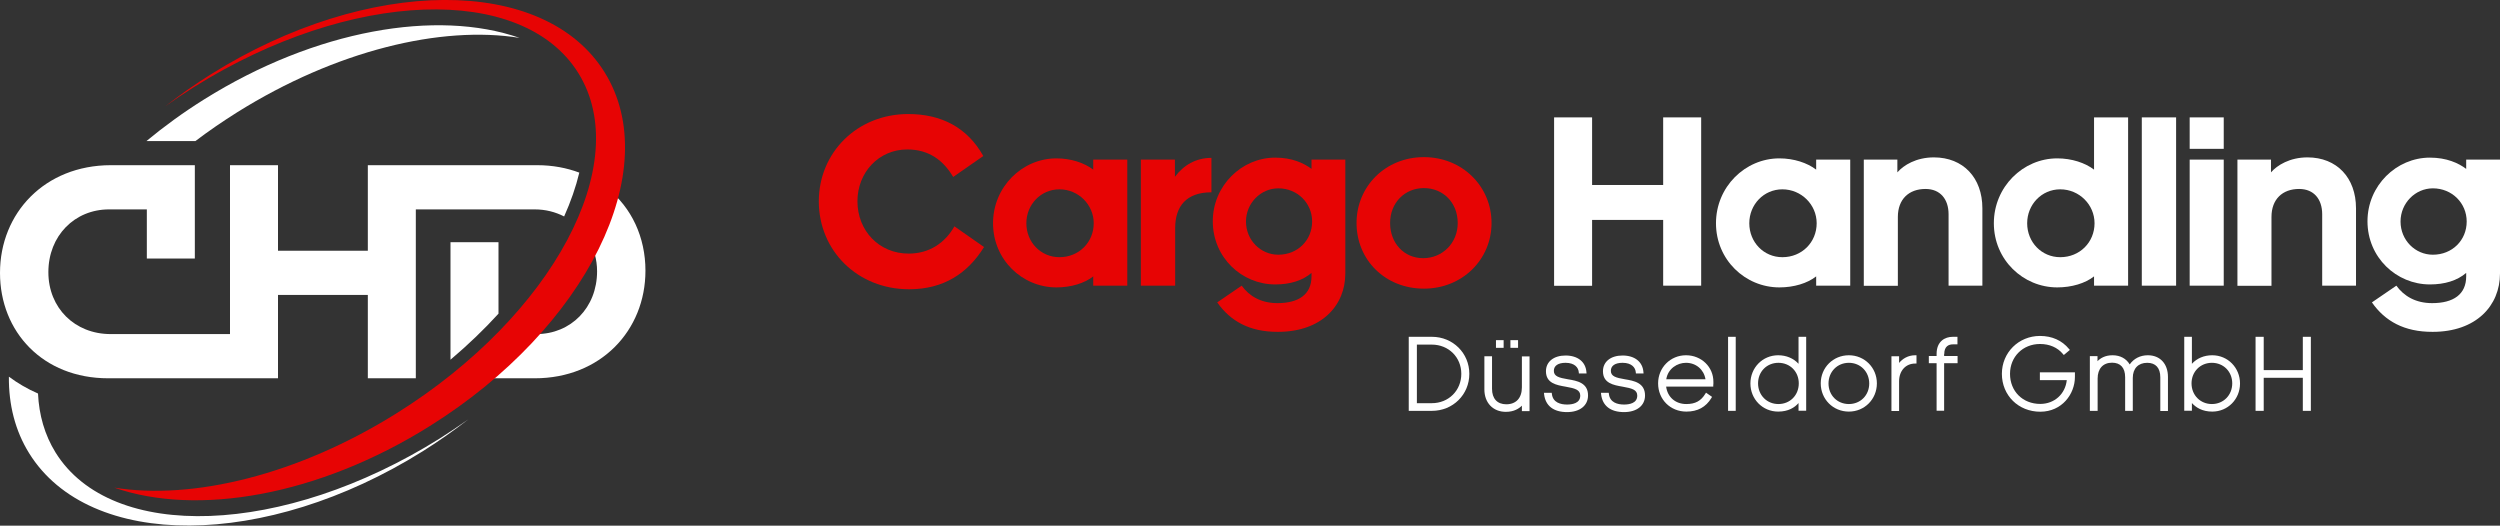 <svg width="390" height="82" viewBox="0 0 390 82" fill="none" xmlns="http://www.w3.org/2000/svg">
<rect x="0" y="0" width="390" height="82" fill="#333333" stroke="none"/>
<g clip-path="url(#clip0_3_2687)">
<path d="M133.76 31.39C133.76 35.987 137.128 39.561 141.748 39.561C144.963 39.561 147.407 37.919 148.889 35.311L153.509 38.537C150.949 42.671 147.176 45.124 141.825 45.124C133.76 45.124 127.735 39.097 127.735 31.409C127.735 23.779 133.741 17.791 141.671 17.791C146.868 17.791 150.911 19.896 153.394 24.339L148.697 27.604C147.176 25.035 144.924 23.315 141.556 23.315C137.109 23.296 133.76 26.889 133.76 31.39Z" fill="#E70404"/>
<path d="M170.544 43.115C169.178 44.197 167.06 44.834 164.808 44.834C159.457 44.834 154.914 40.507 154.914 34.828C154.914 29.149 159.457 24.706 164.808 24.706C167.06 24.706 169.158 25.402 170.544 26.464V24.899H175.857V44.564H170.544V43.115ZM160.112 34.828C160.112 37.784 162.364 40.121 165.27 40.121C168.331 40.121 170.621 37.784 170.621 34.828C170.621 31.911 168.215 29.535 165.27 29.535C162.364 29.535 160.112 31.911 160.112 34.828Z" fill="#E70404"/>
<path d="M177.974 44.564V24.899H183.287V27.584C184.615 25.788 186.54 24.629 188.985 24.629V29.999C185.058 29.999 183.326 32.182 183.326 35.601V44.564H177.974Z" fill="#E70404"/>
<path d="M189.889 47.172L193.701 44.564C194.894 46.206 196.723 47.288 199.283 47.288C202.613 47.288 204.596 45.916 204.596 43.115V42.574C203.19 43.772 201.265 44.371 198.936 44.371C193.701 44.371 189.196 40.16 189.196 34.519C189.196 28.956 193.701 24.59 198.936 24.59C201.535 24.59 203.402 25.44 204.596 26.348V24.899H209.87V42.652C209.87 47.713 206.116 51.769 199.36 51.769C194.933 51.788 191.93 50.089 189.889 47.172ZM194.374 34.558C194.374 37.475 196.665 39.735 199.418 39.735C202.44 39.735 204.692 37.475 204.692 34.558C204.692 31.68 202.401 29.381 199.418 29.381C196.665 29.381 194.374 31.699 194.374 34.558Z" fill="#E70404"/>
<path d="M232.68 34.79C232.68 40.469 228.137 45.028 222.131 45.028C216.087 45.028 211.621 40.546 211.621 34.79C211.621 29.072 216.126 24.513 222.131 24.513C228.137 24.513 232.68 29.091 232.68 34.79ZM216.857 34.79C216.857 37.938 219.032 40.276 222.016 40.276C224.999 40.276 227.405 37.938 227.405 34.79C227.405 31.602 225.115 29.342 222.131 29.342C219.148 29.342 216.857 31.622 216.857 34.79Z" fill="#E70404"/>
<path d="M259.455 34.307H248.367V44.583H242.439V18.312H248.367V28.859H259.455V18.312H265.383V44.564H259.455V34.307Z" fill="white"/>
<path d="M283.323 43.115C281.956 44.197 279.839 44.834 277.587 44.834C272.236 44.834 267.693 40.507 267.693 34.828C267.693 29.149 272.236 24.706 277.587 24.706C279.839 24.706 281.937 25.402 283.323 26.464V24.899H288.636V44.564H283.323V43.115ZM272.89 34.828C272.89 37.784 275.142 40.121 278.049 40.121C281.11 40.121 283.4 37.784 283.4 34.828C283.4 31.911 280.994 29.535 278.049 29.535C275.142 29.535 272.89 31.911 272.89 34.828Z" fill="white"/>
<path d="M295.989 26.889C296.951 25.769 298.934 24.552 301.686 24.552C306.268 24.552 309.251 27.739 309.251 32.491V44.564H303.977V33.418C303.977 31.081 302.687 29.477 300.378 29.477C297.779 29.477 296.066 31.081 296.066 33.843V44.583H290.753V24.899H295.989V26.889Z" fill="white"/>
<path d="M326.671 43.115C325.305 44.197 323.187 44.834 320.935 44.834C315.584 44.834 311.041 40.507 311.041 34.828C311.041 29.149 315.584 24.706 320.935 24.706C323.187 24.706 325.286 25.402 326.671 26.464V18.312H331.984V44.564H326.671V43.115ZM326.748 34.828C326.748 31.911 324.342 29.535 321.397 29.535C318.491 29.535 316.239 31.911 316.239 34.828C316.239 37.784 318.491 40.121 321.397 40.121C324.458 40.121 326.748 37.784 326.748 34.828Z" fill="white"/>
<path d="M334.121 44.564V18.312H339.472V44.564H334.121Z" fill="white"/>
<path d="M341.589 23.219V18.312H346.902V23.219H341.589ZM341.589 44.564V24.899H346.902V44.564H341.589Z" fill="white"/>
<path d="M354.274 26.889C355.237 25.769 357.219 24.552 359.972 24.552C364.553 24.552 367.537 27.739 367.537 32.491V44.564H362.262V33.418C362.262 31.081 360.973 29.477 358.663 29.477C356.064 29.477 354.351 31.081 354.351 33.843V44.583H349.039V24.899H354.274V26.889Z" fill="white"/>
<path d="M370.02 47.172L373.831 44.564C375.024 46.206 376.853 47.288 379.413 47.288C382.743 47.288 384.726 45.916 384.726 43.115V42.574C383.321 43.772 381.396 44.371 379.067 44.371C373.831 44.371 369.327 40.16 369.327 34.519C369.327 28.956 373.831 24.59 379.067 24.59C381.665 24.59 383.532 25.44 384.726 26.348V24.899H390V42.652C390 47.713 386.266 51.769 379.49 51.769C375.063 51.788 372.041 50.089 370.02 47.172ZM374.485 34.558C374.485 37.475 376.776 39.735 379.529 39.735C382.551 39.735 384.803 37.475 384.803 34.558C384.803 31.68 382.512 29.381 379.529 29.381C376.776 29.381 374.485 31.699 374.485 34.558Z" fill="white"/>
<path d="M223.382 52.542H219.764V64.093H223.382C226.655 64.093 229.215 61.563 229.215 58.318C229.215 55.092 226.655 52.542 223.382 52.542ZM221.034 53.759H223.363C225.981 53.759 227.964 55.729 227.964 58.318C227.964 60.925 225.981 62.896 223.363 62.896H221.034V53.759Z" fill="white"/>
<path d="M237.415 60.423C237.415 62.084 236.51 63.069 234.989 63.069C233.565 63.069 232.757 62.181 232.757 60.655V55.575H231.563V60.752C231.563 62.838 232.911 64.248 234.912 64.248C236.202 64.248 236.972 63.726 237.415 63.282V64.132H238.608V55.594H237.415V60.423Z" fill="white"/>
<path d="M244.595 59.167C243.228 58.936 242.4 58.723 242.4 57.854C242.4 57.043 243.074 56.598 244.229 56.598C245.653 56.598 246.231 57.352 246.288 58.066L246.308 58.26H247.501L247.482 58.047C247.366 56.444 246.115 55.459 244.229 55.459C242.381 55.459 241.168 56.425 241.168 57.912C241.168 59.786 242.804 60.075 244.267 60.327C245.672 60.578 246.519 60.79 246.519 61.717C246.519 62.934 245.23 63.108 244.46 63.108C243.478 63.108 242.246 62.818 242.092 61.447L242.073 61.273H240.86L240.88 61.505C241.091 63.301 242.342 64.287 244.46 64.287C246.462 64.287 247.732 63.263 247.732 61.698C247.751 59.708 246 59.399 244.595 59.167Z" fill="white"/>
<path d="M253.487 59.167C252.121 58.936 251.293 58.723 251.293 57.854C251.293 57.043 251.967 56.598 253.122 56.598C254.546 56.598 255.124 57.352 255.181 58.066L255.201 58.26H256.394L256.375 58.047C256.259 56.444 255.008 55.459 253.122 55.459C251.274 55.459 250.061 56.425 250.061 57.912C250.061 59.786 251.697 60.075 253.16 60.327C254.565 60.578 255.412 60.79 255.412 61.717C255.412 62.934 254.123 63.108 253.353 63.108C252.371 63.108 251.139 62.818 250.985 61.447L250.966 61.273H249.753L249.772 61.505C249.984 63.301 251.235 64.287 253.353 64.287C255.355 64.287 256.625 63.263 256.625 61.698C256.625 59.708 254.893 59.399 253.487 59.167Z" fill="white"/>
<path d="M263.016 55.42C260.571 55.42 258.665 57.352 258.665 59.805C258.665 62.316 260.571 64.209 263.073 64.209C264.825 64.209 266.115 63.514 266.981 62.084L267.077 61.91L266.134 61.254L266.018 61.447C265.345 62.548 264.459 63.031 263.073 63.031C261.36 63.031 260.128 61.949 259.917 60.307H267.27V60.095C267.27 60.075 267.27 60.017 267.27 59.998L267.289 59.94C267.289 59.882 267.289 59.844 267.289 59.786C267.289 59.708 267.289 59.65 267.289 59.573C267.308 57.255 265.422 55.42 263.016 55.42ZM266.057 59.167H259.936C260.205 57.487 261.668 56.598 263.016 56.598C264.575 56.598 265.807 57.642 266.057 59.167Z" fill="white"/>
<path d="M270.773 52.542H269.579V64.093H270.773V52.542Z" fill="white"/>
<path d="M280.571 56.753C279.801 55.903 278.665 55.42 277.395 55.42C274.969 55.42 273.064 57.352 273.064 59.824C273.064 62.278 274.969 64.209 277.395 64.209C278.973 64.209 279.974 63.572 280.571 62.876V64.074H281.764V52.542H280.571V56.753ZM277.433 63.031C275.624 63.031 274.257 61.64 274.257 59.805C274.257 57.97 275.624 56.598 277.433 56.598C279.242 56.598 280.609 57.97 280.609 59.805C280.609 61.659 279.242 63.031 277.433 63.031Z" fill="white"/>
<path d="M288.424 55.42C285.96 55.42 284.035 57.352 284.035 59.805C284.035 62.278 285.96 64.209 288.424 64.209C290.869 64.209 292.794 62.278 292.794 59.805C292.794 57.352 290.869 55.42 288.424 55.42ZM288.424 63.031C286.615 63.031 285.248 61.659 285.248 59.824C285.248 57.989 286.615 56.598 288.424 56.598C290.233 56.598 291.6 57.989 291.6 59.824C291.6 61.659 290.233 63.031 288.424 63.031Z" fill="white"/>
<path d="M296.258 56.618V55.575H295.065V64.113H296.258V59.477C296.258 57.854 297.279 56.714 298.761 56.714H298.972V55.42H298.761C297.644 55.42 296.778 55.98 296.258 56.618Z" fill="white"/>
<path d="M303.303 55.227C303.303 53.991 304.035 53.72 304.651 53.72H305.363V52.542H304.632C303.419 52.542 302.11 53.237 302.11 55.208V55.536H300.897V56.656H302.11V64.074H303.284V56.656H305.382V55.536H303.284V55.227H303.303Z" fill="white"/>
<path d="M318.221 59.303H322.417C322.186 61.466 320.493 63.012 318.279 63.012C315.546 63.012 313.563 61.041 313.563 58.318C313.563 55.652 315.565 53.662 318.24 53.662C319.723 53.662 320.974 54.203 321.821 55.227L321.955 55.381L322.899 54.589L322.764 54.435C321.667 53.102 320.108 52.407 318.24 52.407C314.91 52.407 312.293 54.995 312.293 58.318C312.293 61.679 314.872 64.228 318.279 64.228C321.667 64.228 323.688 61.466 323.688 58.8V58.086H318.221V59.303Z" fill="white"/>
<path d="M335.064 55.42C333.871 55.42 332.87 55.942 332.234 56.849C331.695 55.942 330.752 55.42 329.559 55.42C328.365 55.42 327.634 55.903 327.21 56.347V55.555H326.017V64.093H327.23V59.052C327.23 57.506 328.077 56.579 329.482 56.579C330.791 56.579 331.522 57.371 331.522 58.839V64.093H332.716V58.955C332.716 57.487 333.563 56.598 334.968 56.598C336.277 56.598 337.008 57.39 337.008 58.858V64.113H338.201V58.8C338.201 56.753 336.97 55.42 335.064 55.42Z" fill="white"/>
<path d="M345.112 55.42C343.822 55.42 342.706 55.903 341.936 56.753V52.542H340.742V64.074H341.936V62.876C342.552 63.552 343.533 64.209 345.112 64.209C347.537 64.209 349.443 62.278 349.443 59.824C349.443 57.371 347.537 55.42 345.112 55.42ZM345.054 56.598C346.863 56.598 348.23 57.97 348.23 59.805C348.23 61.64 346.863 63.031 345.054 63.031C343.245 63.031 341.878 61.64 341.878 59.805C341.878 57.989 343.245 56.598 345.054 56.598Z" fill="white"/>
<path d="M359.24 52.542V57.738H353.139V52.542H351.868V64.093H353.139V58.936H359.24V64.093H360.492V52.542H359.24Z" fill="white"/>
<path d="M234.566 53.063H233.372V54.261H234.566V53.063Z" fill="white"/>
<path d="M236.818 53.063H235.625V54.261H236.818V53.063Z" fill="white"/>
<path d="M35.88 59.013H42.617H43.368V46.013H57.381V59.013H64.868V32.665H77.765H79.093H83.405C85.118 32.665 86.639 33.07 88.005 33.766C89.045 31.448 89.834 29.168 90.373 26.928C88.41 26.194 86.215 25.769 83.809 25.769H64.868H58.074H57.381V39.117H43.368V25.769H35.88V52.117H17.266C11.665 52.117 7.546 48.041 7.546 42.458C7.546 36.779 11.646 32.665 17.016 32.665H22.906V40.334H30.394V25.769H17.266C7.007 25.788 0 33.206 0 42.574C0 51.75 6.679 59.013 16.881 59.013H35.88Z" fill="white"/>
<path d="M94.743 29.381C94.088 32.008 93.126 34.674 91.836 37.359C92.644 38.788 93.145 40.469 93.145 42.323C93.145 48.002 89.045 52.117 83.674 52.117H81.596C79.382 54.493 76.957 56.811 74.3 59.013H83.424C93.665 59.013 100.69 51.595 100.69 42.227C100.69 36.992 98.515 32.375 94.743 29.381Z" fill="white"/>
<path d="M70.277 37.784V56.115C73.011 53.797 75.513 51.402 77.765 48.93V37.784H70.277Z" fill="white"/>
<path d="M94.319 11.281C84.906 -3.883 57.419 -3.748 32.935 11.571C30.432 13.135 28.065 14.816 25.813 16.555C27.256 15.531 28.738 14.546 30.259 13.58C54.647 -1.681 81.48 -2.646 90.219 11.397C98.958 25.44 86.273 49.2 61.885 64.46C46.447 74.119 30.028 78.04 17.824 76.07C30.702 80.57 49.623 77.383 67.044 66.469C91.528 51.17 103.751 26.445 94.319 11.281Z" fill="#E70404"/>
<path d="M8.662 70.584C6.968 67.841 6.083 64.731 5.929 61.389C4.312 60.694 2.791 59.805 1.386 58.762C1.347 63.108 2.348 67.165 4.543 70.7C13.955 85.863 41.443 85.728 65.927 70.41C68.43 68.845 70.797 67.165 73.049 65.426C71.606 66.45 70.123 67.435 68.603 68.401C44.234 83.661 17.382 84.646 8.662 70.584Z" fill="white"/>
<path d="M31.837 15.511C28.623 17.52 25.62 19.703 22.848 22.002H30.49C32.55 20.437 34.725 18.95 36.996 17.52C52.434 7.862 68.853 3.941 81.057 5.911C68.179 1.41 49.238 4.617 31.837 15.511Z" fill="white"/>
</g>
<defs>
<clipPath id="clip0_3_2687">
<rect width="390" height="82" fill="white"/>
</clipPath>
</defs>
</svg>
